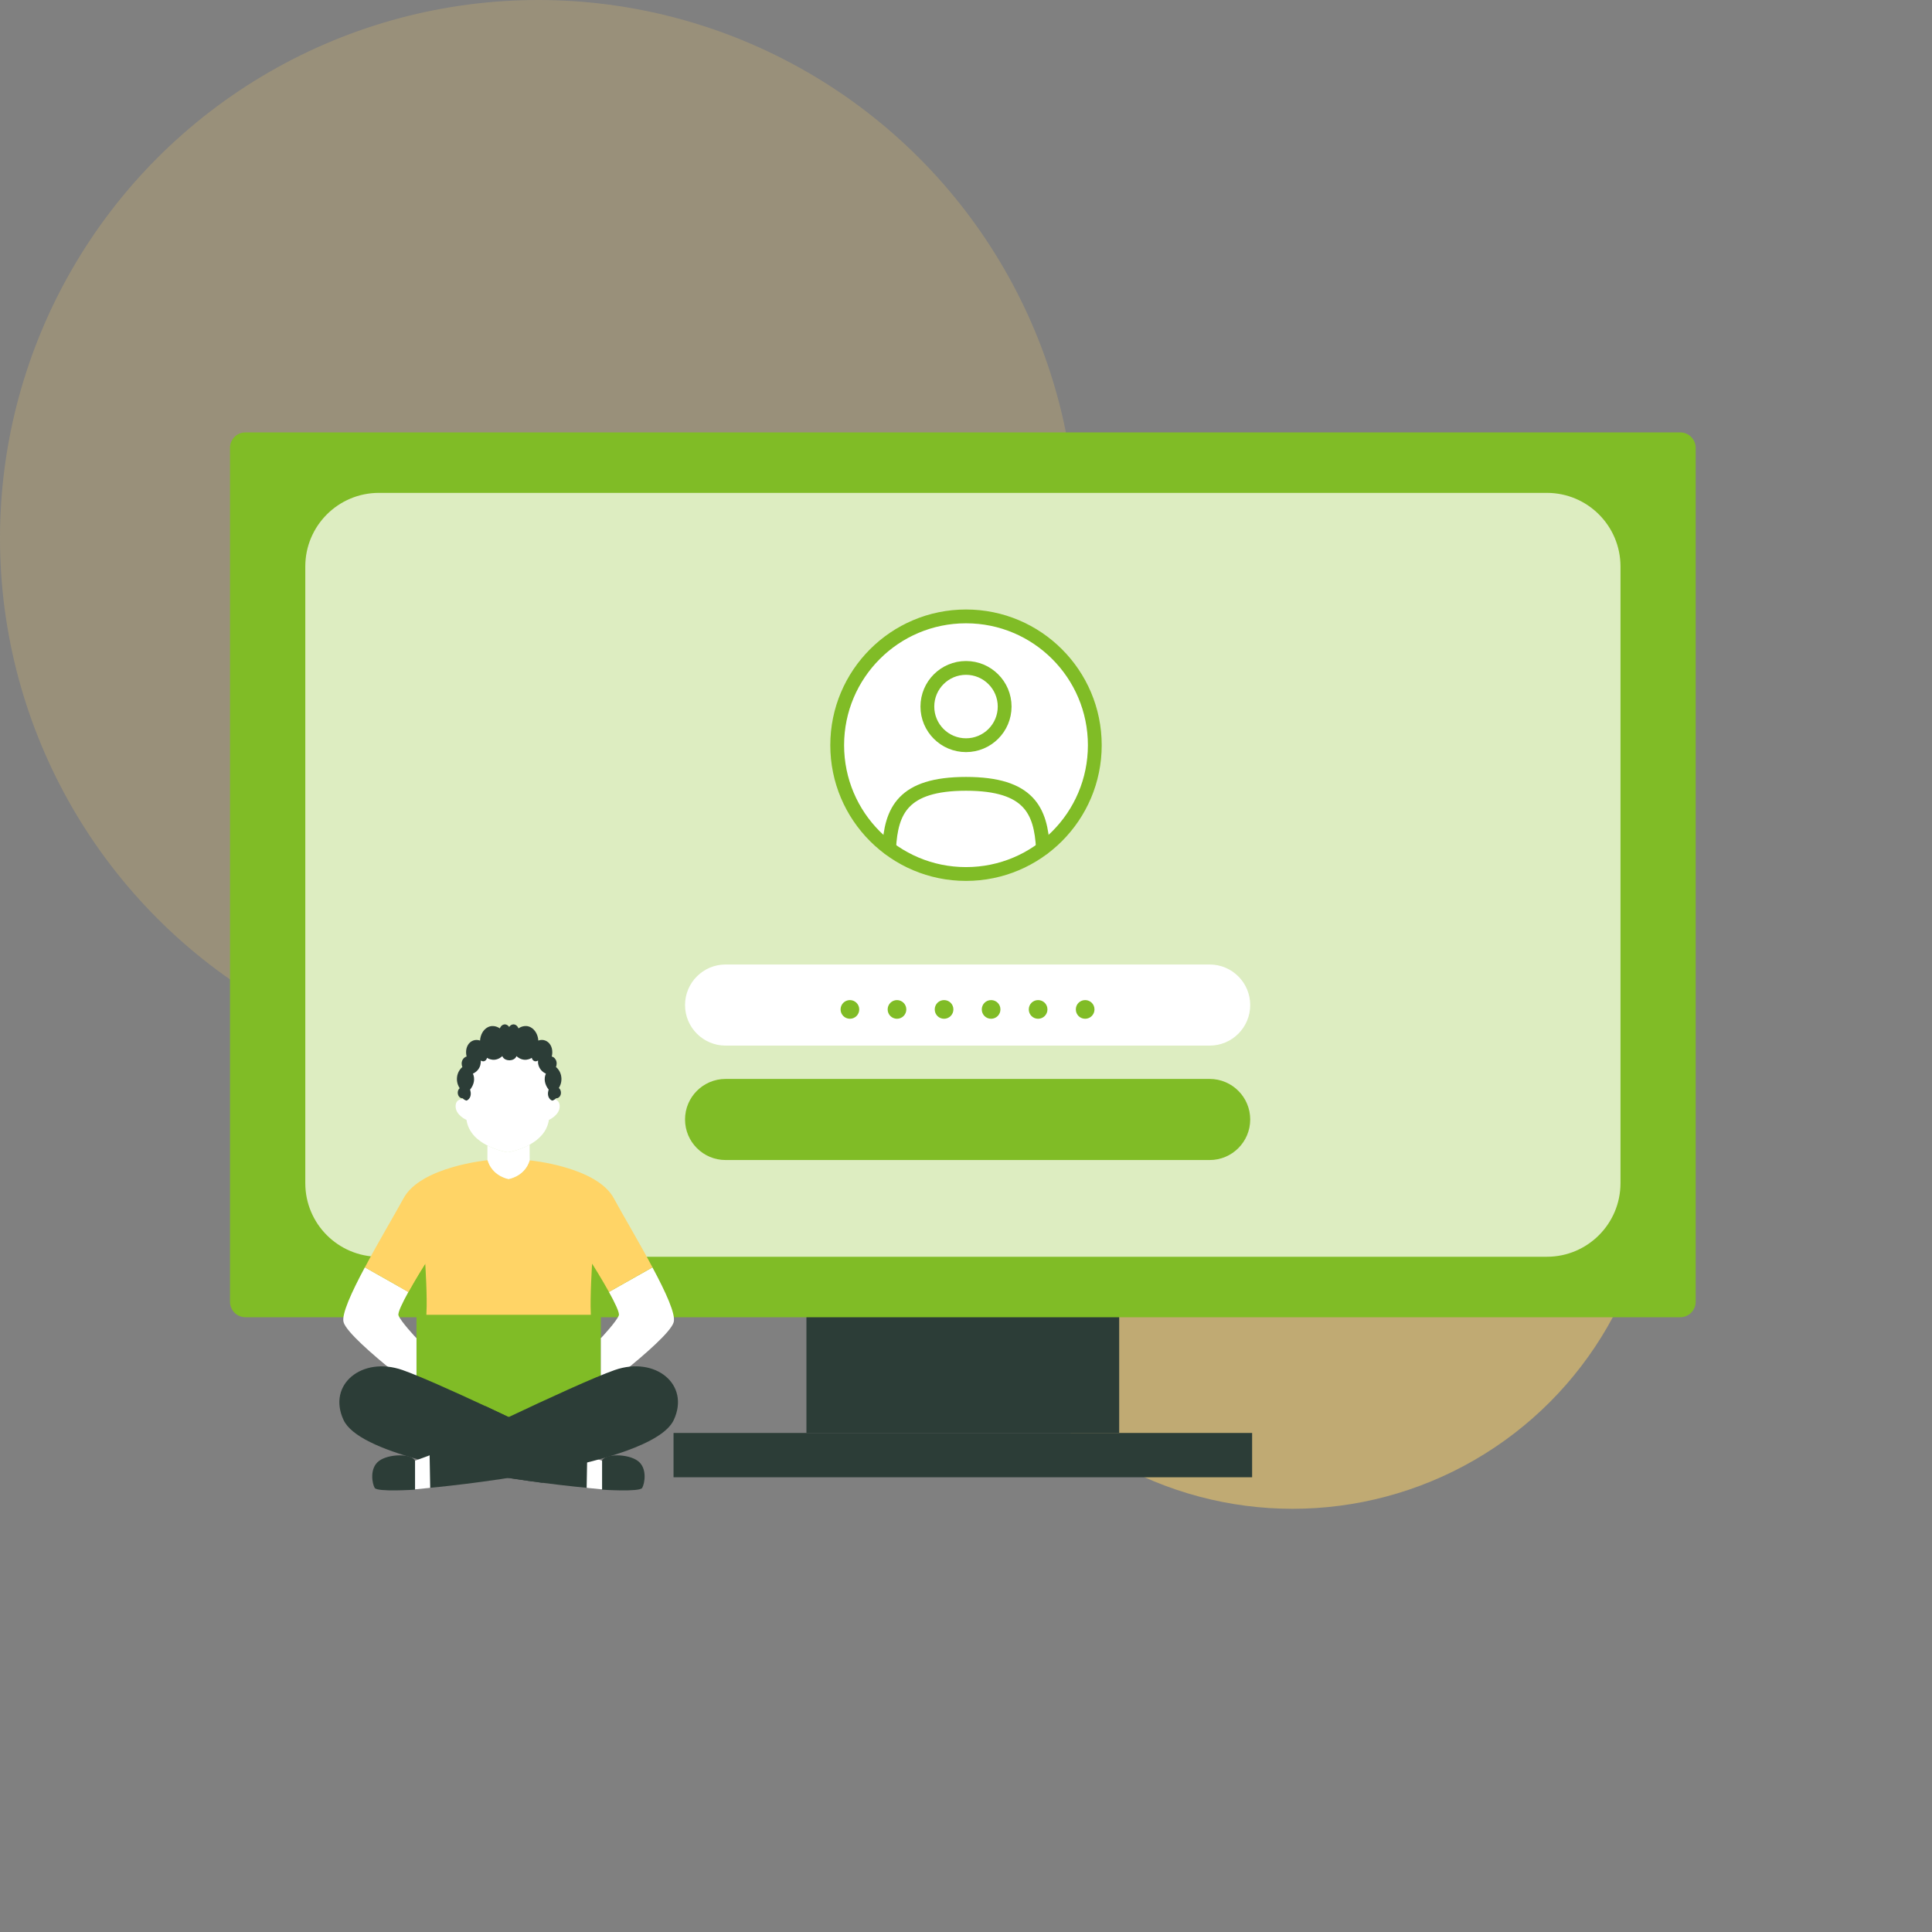 <svg width="210" height="210" viewBox="0 0 210 210" fill="none" xmlns="http://www.w3.org/2000/svg">
<rect x="0" y="0" width="210" height="210" fill="#808080" stroke="none"/>
<circle opacity="0.2" cx="58.5" cy="58.5" r="58.5" fill="#FFD466"/>
<circle opacity="0.5" cx="140.5" cy="124.5" r="39.5" fill="#FFD466"/>
<path d="M121.651 141.912H87.656V155.757H121.651V141.912Z" fill="#2C3D37"/>
<path d="M182.634 47H26.679C25.752 47 25 47.752 25 48.679V141.499C25 142.427 25.752 143.178 26.679 143.178H182.634C183.561 143.178 184.313 142.427 184.313 141.499V48.679C184.313 47.752 183.561 47 182.634 47Z" fill="#80BC26"/>
<path d="M168.14 53.574H41.184C36.765 53.574 33.184 57.155 33.184 61.574V128.604C33.184 133.022 36.765 136.604 41.184 136.604H168.14C172.559 136.604 176.14 133.022 176.14 128.604V61.574C176.14 57.156 172.559 53.574 168.14 53.574Z" fill="#DDEDC1"/>
<path d="M136.1 155.756H73.211V160.572H136.1V155.756Z" fill="#2C3D37"/>
<path d="M55.135 125.239H55.222C55.222 125.239 56.418 125.065 57.566 124.415V124.439L57.574 126.126C57.574 126.126 57.25 127.726 55.277 128.177C53.321 127.726 52.98 126.11 52.98 126.11V124.558L53.004 124.526C54.081 125.08 55.127 125.239 55.127 125.239H55.135Z" fill="white"/>
<path d="M55.219 125.239H55.132C55.132 125.239 54.086 125.08 53.009 124.526C51.971 124.011 50.918 123.14 50.704 121.73C50.704 121.73 49.5 121.207 49.524 120.225C49.547 119.243 50.593 119.504 50.593 119.504C50.593 119.504 49.722 116.407 51.361 114.118C52.993 111.821 55.092 112.534 55.092 112.534H55.258C55.258 112.534 57.365 111.821 58.997 114.118C60.644 116.399 59.765 119.504 59.765 119.504C59.765 119.504 60.81 119.243 60.834 120.225C60.858 121.207 59.662 121.73 59.662 121.73C59.464 123.053 58.529 123.884 57.579 124.415C56.43 125.064 55.234 125.239 55.234 125.239H55.219Z" fill="white"/>
<path d="M65.301 149.808L65.325 149.871C60.651 151.701 55.701 154.711 55.281 154.964C54.862 154.711 49.919 151.717 45.246 149.871L45.27 149.808V142.909H65.309V149.808H65.301Z" fill="#80BC26"/>
<path d="M45.271 145.428V149.816L45.247 149.88C44.368 149.531 43.489 149.23 42.665 148.985C40.558 147.282 37.675 144.795 37.35 143.733C37.089 142.894 38.221 140.438 39.655 137.761H39.679L43.251 139.781L44.392 140.43C43.75 141.587 43.211 142.696 43.314 142.973C43.536 143.622 45.239 145.428 45.239 145.428H45.271Z" fill="white"/>
<path d="M73.221 143.733C72.904 144.787 70.029 147.274 67.922 148.977C67.099 149.222 66.219 149.523 65.324 149.879L65.309 149.816V145.428H65.34C65.34 145.428 67.035 143.622 67.265 142.973C67.368 142.696 66.829 141.587 66.188 140.43L67.32 139.789L70.9 137.769H70.924C72.358 140.438 73.49 142.894 73.221 143.733Z" fill="white"/>
<path d="M70.926 137.761H70.903L67.323 139.789H67.315L66.19 140.431C65.414 139.029 64.479 137.54 64.36 137.357V137.342C64.36 137.342 64.123 141.009 64.218 142.743V142.91H46.349V142.743C46.46 141.009 46.222 137.342 46.222 137.342C46.222 137.342 46.214 137.342 46.214 137.365C46.08 137.571 45.161 139.037 44.393 140.431L43.252 139.781L39.68 137.769H39.656C41.121 134.997 42.927 131.979 43.87 130.237C45.731 126.807 52.994 126.11 52.994 126.11C52.994 126.11 53.327 127.726 55.283 128.178C57.256 127.726 57.58 126.126 57.58 126.126C57.58 126.126 64.851 126.807 66.713 130.237C67.655 131.979 69.453 134.997 70.926 137.761Z" fill="#FFD466"/>
<path d="M46.224 135.052V137.341C46.224 137.341 46.216 137.341 46.216 137.365C46.081 137.57 45.163 139.036 44.395 140.43L43.254 139.78C44.489 137.468 46.224 135.052 46.224 135.052Z" fill="#FFD466"/>
<path d="M49.952 118.261C49.889 118.166 49.635 117.762 49.667 117.184C49.706 116.439 50.197 116.027 50.261 115.98C50.237 115.932 50.126 115.671 50.213 115.37C50.285 115.1 50.483 114.902 50.72 114.839C50.704 114.768 50.538 114.134 50.855 113.596C51.132 113.12 51.671 112.922 52.178 113.104C52.217 112.471 52.534 111.908 53.009 111.663C53.675 111.307 54.284 111.75 54.332 111.782C54.332 111.766 54.467 111.41 54.791 111.354C55.005 111.314 55.211 111.425 55.346 111.623C55.48 111.417 55.686 111.314 55.9 111.354C56.217 111.41 56.352 111.758 56.36 111.782C56.407 111.742 57.017 111.307 57.682 111.663C58.157 111.916 58.474 112.471 58.514 113.104C59.021 112.914 59.559 113.12 59.837 113.596C60.154 114.134 59.995 114.768 59.971 114.839C60.209 114.895 60.407 115.1 60.478 115.37C60.557 115.671 60.447 115.932 60.431 115.98C60.494 116.027 60.985 116.431 61.025 117.184C61.056 117.762 60.803 118.166 60.74 118.261C60.938 118.411 61.017 118.712 60.946 118.974C60.874 119.227 60.66 119.393 60.439 119.378C60.391 119.433 60.312 119.504 60.209 119.56C60.138 119.599 60.074 119.615 60.019 119.631C59.948 119.599 59.789 119.528 59.67 119.322C59.449 118.934 59.631 118.459 59.639 118.435C59.567 118.348 59.124 117.793 59.219 117.104C59.243 116.946 59.282 116.811 59.338 116.7C59.251 116.661 58.712 116.423 58.53 115.782C58.474 115.592 58.474 115.409 58.482 115.275C58.316 115.386 58.118 115.394 57.975 115.275C57.857 115.18 57.809 115.037 57.801 114.982C57.682 115.061 57.373 115.227 56.962 115.188C56.534 115.14 56.241 114.895 56.138 114.792C56.138 114.792 56.019 115.235 55.377 115.251C55.377 115.251 55.377 115.251 55.37 115.251C55.362 115.251 55.37 115.251 55.362 115.251C54.72 115.235 54.601 114.792 54.601 114.792C54.498 114.895 54.205 115.14 53.778 115.188C53.366 115.227 53.057 115.061 52.938 114.982C52.922 115.037 52.883 115.18 52.764 115.275C52.621 115.394 52.423 115.386 52.257 115.275C52.265 115.409 52.257 115.592 52.209 115.782C52.035 116.415 51.496 116.661 51.401 116.7C51.457 116.811 51.496 116.946 51.52 117.104C51.615 117.801 51.172 118.348 51.093 118.435C51.1 118.459 51.283 118.926 51.061 119.322C50.95 119.52 50.784 119.599 50.712 119.631C50.657 119.615 50.593 119.599 50.522 119.56C50.419 119.504 50.34 119.433 50.292 119.378C50.063 119.393 49.857 119.227 49.786 118.974C49.706 118.712 49.786 118.419 49.992 118.261H49.952Z" fill="#2C3D37"/>
<path d="M63.931 158.188L63.908 159.669L63.876 161.728C63.876 161.728 61.848 161.546 58.918 161.166C55.156 160.675 49.896 159.851 45.493 158.639C41.477 157.538 38.166 156.12 37.342 154.346C35.544 150.481 39.354 147.392 43.742 148.913C45.501 149.53 49.089 151.13 52.764 152.841C58.252 155.399 63.931 158.188 63.931 158.188Z" fill="#2C3D37"/>
<path d="M63.931 158.188L63.907 159.669L58.917 161.166C55.155 160.675 49.896 159.851 45.492 158.64C47.662 157.285 50.799 154.592 52.763 152.842C58.252 155.4 63.931 158.188 63.931 158.188Z" fill="#2C3D37"/>
<path d="M65.414 158.798V161.919C65.414 161.919 69.533 162.196 69.802 161.729C70.071 161.269 70.388 159.598 69.343 158.806C68.297 158.006 65.747 157.966 65.414 158.798Z" fill="#2C3D37"/>
<path d="M63.829 158.188L65.445 158.782V161.887L63.766 161.721L63.829 158.188Z" fill="white"/>
<path d="M46.704 161.721C46.704 161.721 70.798 159.582 73.238 154.339C75.036 150.474 71.226 147.385 66.83 148.913C62.442 150.442 46.641 158.188 46.641 158.188L46.704 161.729V161.721Z" fill="#2C3D37"/>
<path d="M46.698 158.188L45.082 158.782V161.887L46.761 161.721L46.698 158.188Z" fill="white"/>
<path d="M45.114 158.798V161.919C45.114 161.919 40.995 162.196 40.726 161.729C40.456 161.269 40.14 159.598 41.185 158.806C42.231 158.006 44.781 157.966 45.114 158.798Z" fill="#2C3D37"/>
<path d="M131.485 104.837H78.868C76.434 104.837 74.461 106.811 74.461 109.245C74.461 111.679 76.434 113.652 78.868 113.652H131.485C133.919 113.652 135.892 111.679 135.892 109.245C135.892 106.811 133.919 104.837 131.485 104.837Z" fill="white"/>
<path d="M131.485 117.276H78.868C76.434 117.276 74.461 119.249 74.461 121.683C74.461 124.117 76.434 126.09 78.868 126.09H131.485C133.919 126.09 135.892 124.117 135.892 121.683C135.892 119.249 133.919 117.276 131.485 117.276Z" fill="#80BC26"/>
<path d="M92.382 110.735C92.942 110.735 93.396 110.281 93.396 109.72C93.396 109.16 92.942 108.706 92.382 108.706C91.821 108.706 91.367 109.16 91.367 109.72C91.367 110.281 91.821 110.735 92.382 110.735Z" fill="#80BC26"/>
<path d="M103.63 109.72C103.63 110.277 103.181 110.735 102.616 110.735C102.05 110.735 101.602 110.286 101.602 109.72C101.602 109.155 102.05 108.706 102.616 108.706C103.181 108.706 103.63 109.155 103.63 109.72Z" fill="#80BC26"/>
<path d="M97.499 110.735C98.059 110.735 98.513 110.281 98.513 109.72C98.513 109.16 98.059 108.706 97.499 108.706C96.939 108.706 96.484 109.16 96.484 109.72C96.484 110.281 96.939 110.735 97.499 110.735Z" fill="#80BC26"/>
<path d="M118.966 109.72C118.966 110.277 118.517 110.735 117.952 110.735C117.386 110.735 116.938 110.286 116.938 109.72C116.938 109.155 117.386 108.706 117.952 108.706C118.517 108.706 118.966 109.155 118.966 109.72Z" fill="#80BC26"/>
<path d="M108.743 109.72C108.743 110.277 108.295 110.735 107.729 110.735C107.164 110.735 106.715 110.286 106.715 109.72C106.715 109.155 107.164 108.706 107.729 108.706C108.295 108.706 108.743 109.155 108.743 109.72Z" fill="#80BC26"/>
<path d="M113.853 109.72C113.853 110.277 113.404 110.735 112.838 110.735C112.273 110.735 111.824 110.286 111.824 109.72C111.824 109.155 112.273 108.706 112.838 108.706C113.404 108.706 113.853 109.155 113.853 109.72Z" fill="#80BC26"/>
<path d="M105 95C112.732 95 119 88.732 119 81C119 73.268 112.732 67 105 67C97.268 67 91 73.268 91 81C91 88.732 97.268 95 105 95Z" fill="white" stroke="#80BC26" stroke-width="1.5"/>
<path d="M105.001 81C107.32 81 109.201 79.12 109.201 76.8C109.201 74.481 107.32 72.6 105.001 72.6C102.681 72.6 100.801 74.481 100.801 76.8C100.801 79.12 102.681 81 105.001 81Z" stroke="#80BC26" stroke-width="1.5"/>
<path d="M113.361 92.2C113.137 88.151 111.898 85.2 105.003 85.2C98.108 85.2 96.868 88.151 96.644 92.2" stroke="#80BC26" stroke-width="1.5" stroke-linecap="round"/>
</svg>
